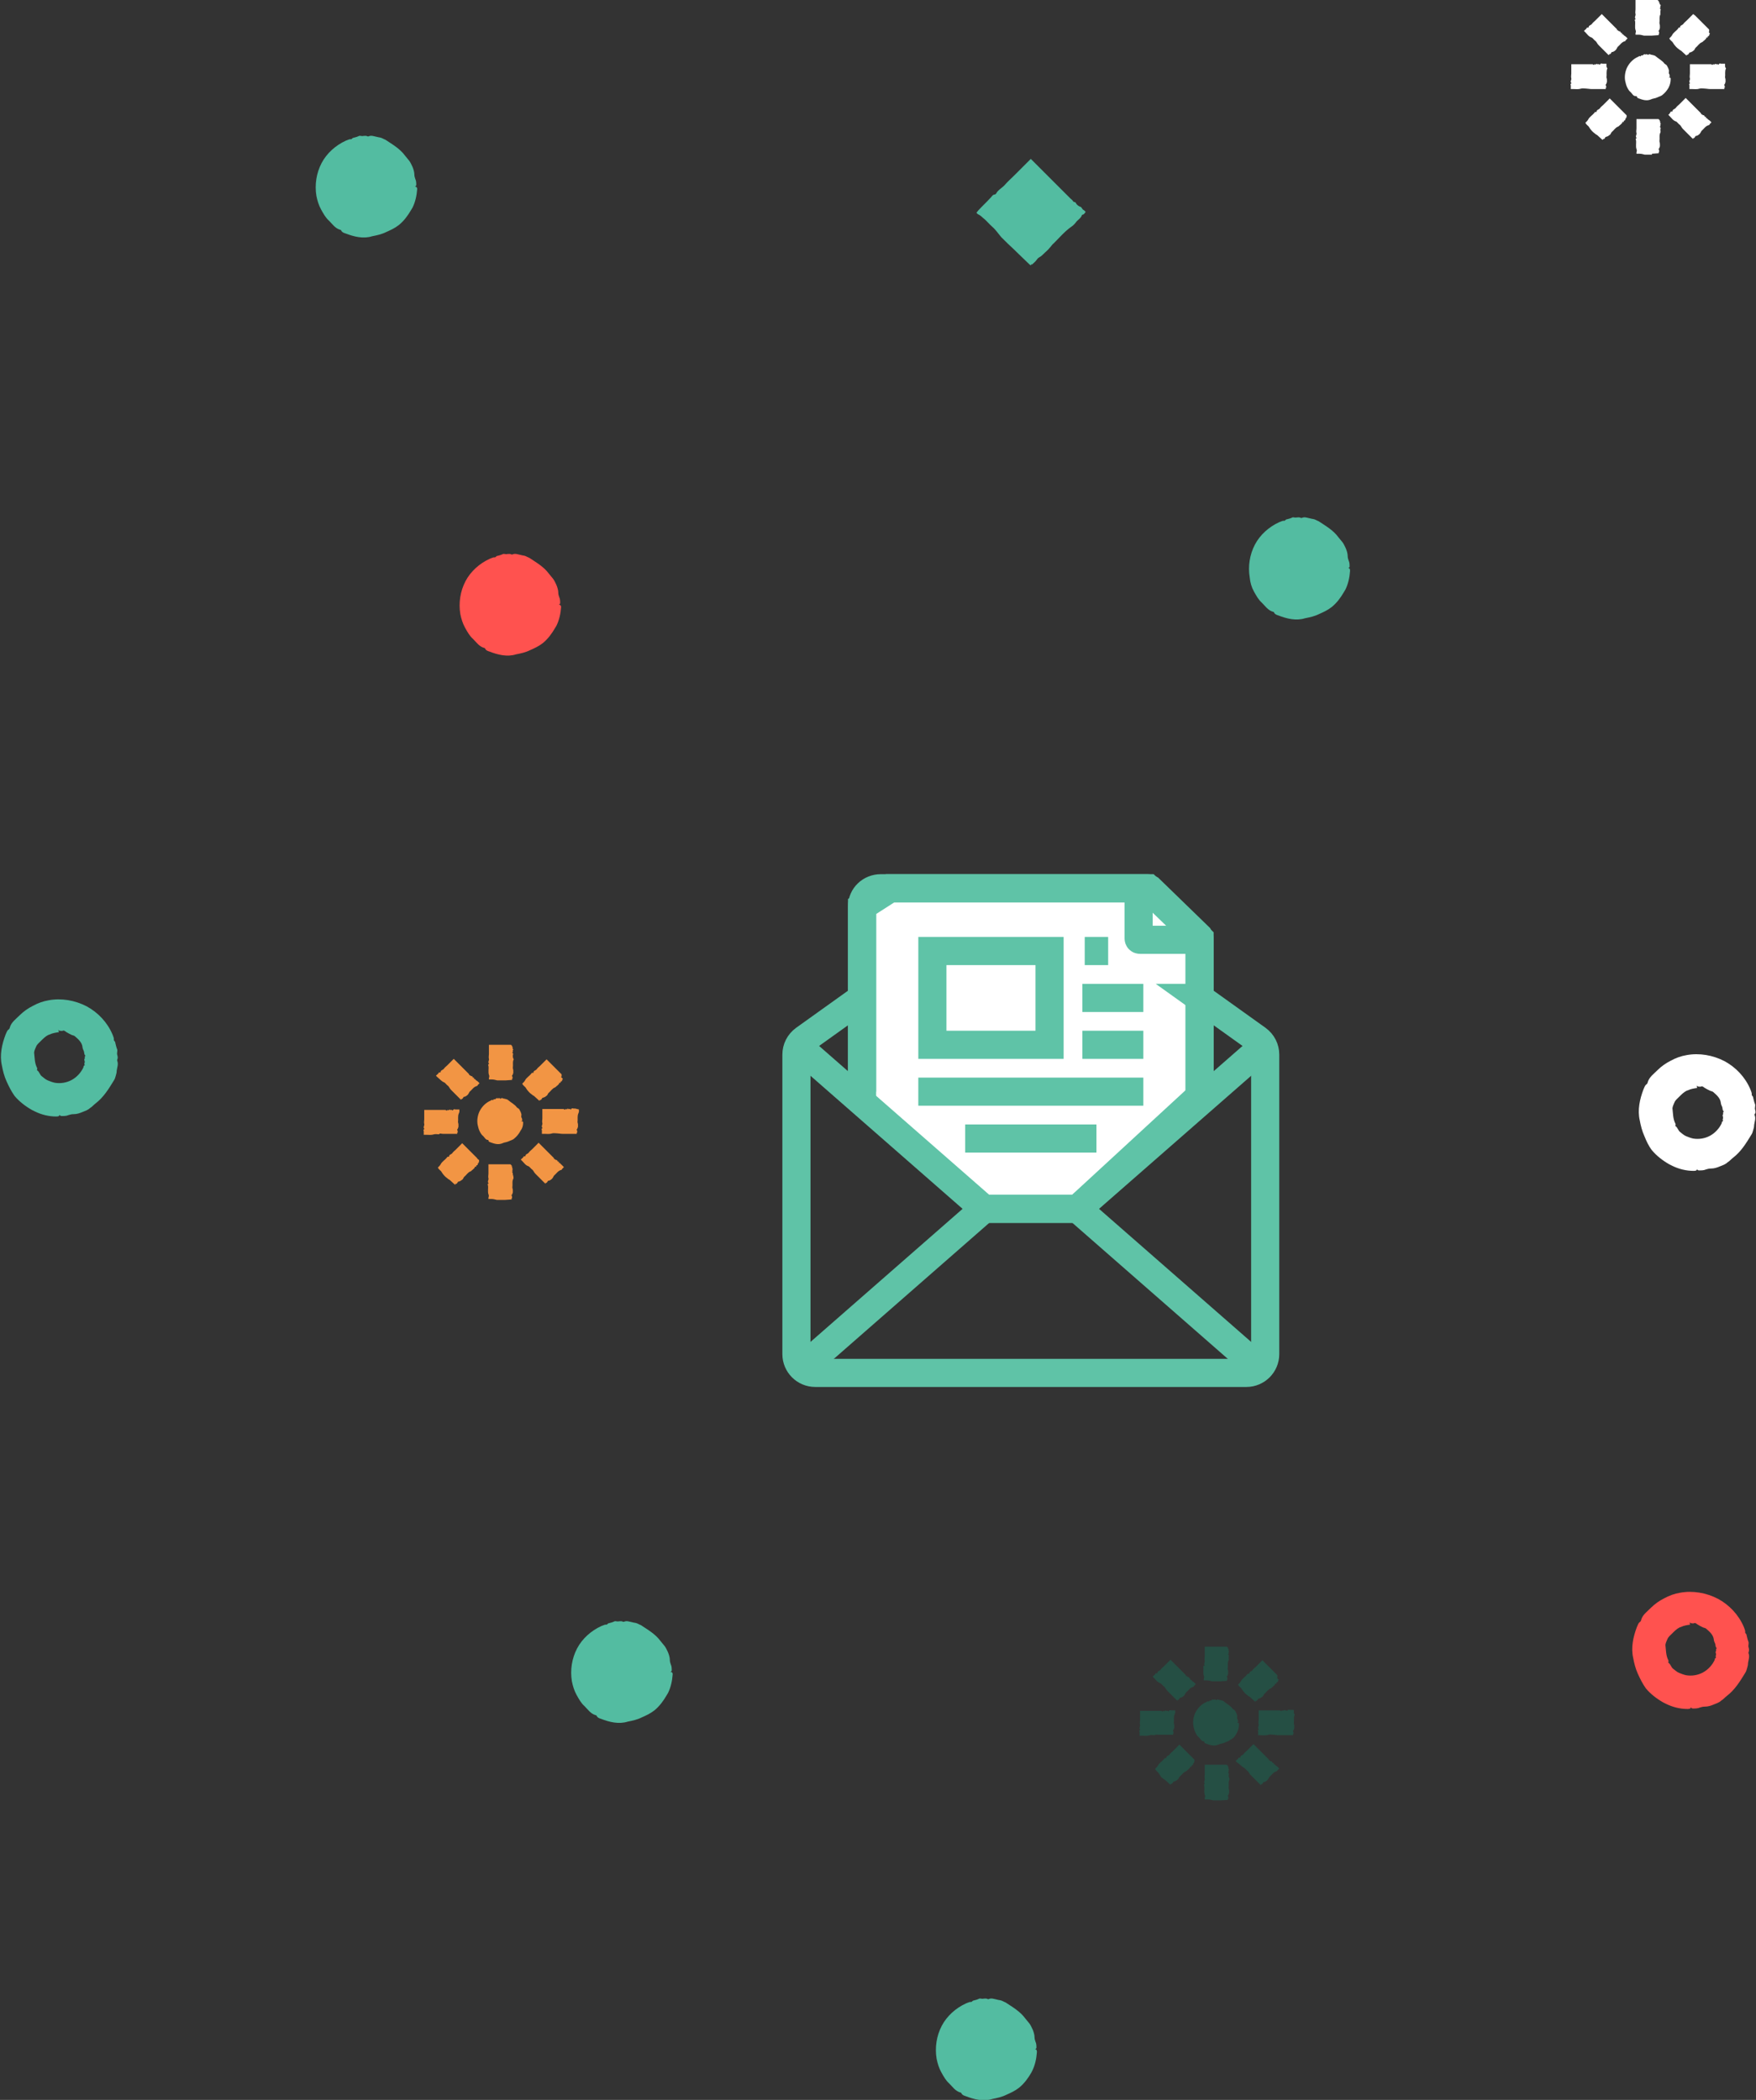 <svg xmlns="http://www.w3.org/2000/svg" viewBox="0 0 374.6 448"><rect x="0" y="0" width="374.6" height="448" fill="#333333" stroke="none"/><style>.st0{fill:#fff}.st2{fill:none;stroke:#5fc3a7;stroke-width:6;stroke-miterlimit:10}.st5{fill:#53bca1}.st6{fill:#ff524f}</style><g id="Layer_1"><g id="Calque_3"><path class="st0" d="M183.9 232.9c0-.5 0-39.5 0-39.5l6-3.9h55l11 10.7v33.7l-26 24h-20"/><path fill="#5fc3a7" d="M231.1 260.9h-21.2v-6h18.8l24.2-22.3v-31.1l-9.3-9h-52.8l-3.9 2.5v37.9h-6v-41.1l8.1-5.3h57.1l12.8 12.4v36.3z"/></g><path class="st2" d="M255.9 212.9l12.3 8.8c1.1.8 1.7 2 1.7 3.3v63.9c0 2.2-1.8 4-4 4h-92c-2.2 0-4-1.8-4-4V225c0-1.3.6-2.5 1.7-3.3l12.3-8.8-12.3 8.8c-1.1.8-1.7 2-1.7 3.3v63.9c0 2.2 1.8 4 4 4h92c2.2 0 4-1.8 4-4V225c0-1.3-.6-2.5-1.7-3.3l-12.3-8.8zm-46 45h20-20z"/><path class="st2" d="M169.9 292.9l40-35-40-35 40 35zm100-70l-40 35 40 35-40-35zm-27-35v12.3c0 .2.2.3.3.3h12.7-12.7c-.2 0-.3-.1-.3-.3v-12.3z"/><path d="M183.9 236.3v-42.9c0-2.2 1.8-3.9 4-3.9h56.9c.2 0 .3.1.5.2l10.4 10.1c.1.1.2.3.2.5v36.1-36.1c0-.2-.1-.3-.2-.5l-10.4-10.1c-.1-.1-.3-.2-.5-.2h-56.9c-2.2 0-4 1.8-4 3.9v42.9z" fill="#fff" stroke="#5fc3a7" stroke-width="6" stroke-miterlimit="10"/><path d="M198.9 202.9h25v20h-25zm35 20h7m-42 10h42m-32 10h22m3-30h7" fill="none" stroke-linecap="square" stroke="#5fc3a7" stroke-width="6" stroke-miterlimit="10"/><path class="st2" d="M236.4 202.9h-5"/><path class="st5" d="M267.5 126.2c.5.9 1 1.8 1.7 2.4.7.7 1.3 1.6 2.3 1.9.1 0 .3.1.3.2.2.4.6.5.9.6 1.8.7 3.8 1.2 5.7.6 1-.2 2-.4 3-.9.9-.4 1.8-.8 2.7-1.5 1.1-.9 1.9-2 2.6-3.2l.3-.5c.6-1.2.9-2.6 1-4 0-.4-.1-.6-.4-.6.1 0 .3-.2.3-.3 0-.4 0-.9-.2-1.3-.1-.3-.2-.6-.2-.9 0-.6-.2-1.2-.4-1.7-.2-.4-.4-.9-.7-1.3-.3-.4-.6-.7-.9-1.1-1.1-1.5-2.7-2.4-4.2-3.4-.3-.1-.6-.3-.9-.4-.3-.1-.6-.1-.9-.2-.6-.1-1.2-.4-1.8-.1 0 0-.1 0-.2 0-.3-.2-.6-.1-.9-.1-.3.1-.7-.1-.9 0-.4.2-.8.3-1.2.4-.3 0-.3.4-.7.3-.2 0-.6.2-.9.3-2.2 1-4.1 2.7-5.2 4.8-1.1 2.1-1.5 4.6-1.1 7 .1 1.1.4 2.1.9 3zM25 225c-.1-.3.1-.8 0-1.1-.2-.5-.3-1-.4-1.4 0-.4-.4-.4-.3-.8 0-.3-.2-.7-.3-1-1.1-2.6-3.1-4.7-5.5-6-2.5-1.3-5.4-1.8-8.1-1.3-1.2.2-2.3.6-3.4 1.2-1 .5-2 1.2-2.8 2-.8.8-1.8 1.5-2.1 2.6 0 .1-.1.3-.2.4-.4.2-.5.7-.7 1.1-.8 2.1-1.3 4.4-.8 6.6.2 1.1.5 2.3 1 3.4s1 2.1 1.7 3.1c1 1.2 2.3 2.2 3.7 3l.6.3c1.4.7 3 1.1 4.6 1.1.5 0 .7-.1.7-.4 0 .1.2.3.4.3.5 0 1.1 0 1.5-.2.4-.1.6-.2 1.1-.2.7 0 1.3-.2 2-.5.5-.2 1.1-.4 1.5-.8.5-.3.8-.7 1.2-1 1.7-1.3 2.8-3.1 3.9-4.9.2-.3.3-.6.4-1 .1-.3.2-.7.2-1.1.1-.7.4-1.4.1-2.1 0 0 0-.2 0-.2.2-.4.1-.7 0-1.1zm-12.5-5.4c0 .1.1.3.2.3.2 0 .5.1.7 0 .2-.1.3 0 .5.1.2.2.5.3.8.5.2.1.4.2.6.3.2.1.5.1.7.3.7.6 1.5 1.3 1.6 2.3 0 .3.2.6.3.9.1.3 0 .6.3.9 0 0 0 .1 0 .1-.2.1-.1.3-.1.4 0 .2-.2.3-.1.5s.1.5 0 .7c-.1.1.2.3 0 .4-.2.1-.2.3-.2.4-.5 1.1-1.4 2.1-2.5 2.7-1.1.6-2.4.8-3.6.6-.5-.1-1-.3-1.5-.5s-.9-.6-1.3-.9c-.4-.3-.5-.9-.9-1.2-.1 0-.1-.1-.1-.2.1-.3 0-.4-.1-.6-.4-.9-.4-1.9-.5-2.8-.1-.5.2-1 .4-1.5s.6-.8 1-1.2c.5-.5 1-1 1.6-1.3l.3-.1c.6-.3 1.3-.4 2-.5-.1-.1-.1-.2-.1-.6zM143 356.7c.1 0 .3-.2.3-.3 0-.4 0-.9-.2-1.3-.1-.3-.2-.6-.2-.9 0-.6-.2-1.2-.4-1.7-.2-.4-.4-.9-.7-1.3-.3-.4-.6-.7-.9-1.1-1.1-1.5-2.7-2.4-4.2-3.4-.3-.1-.6-.3-.9-.4-.3-.1-.6-.1-.9-.2-.6-.1-1.2-.4-1.8-.1 0 0-.1 0-.2 0-.3-.2-.6-.1-.9-.1-.3.1-.7-.1-.9 0-.4.2-.8.3-1.2.4-.3 0-.3.4-.7.3-.2 0-.6.2-.9.3-2.2 1-4.1 2.7-5.2 4.8-1.1 2.1-1.5 4.6-1.1 7 .2 1 .5 2 1 2.9.5.9 1 1.8 1.7 2.4.7.7 1.3 1.6 2.3 1.9.1 0 .3.1.3.2.2.4.6.5.9.6 1.8.7 3.8 1.2 5.7.6 1-.2 2-.4 3-.9.9-.4 1.8-.8 2.7-1.5 1.1-.9 1.9-2 2.6-3.2l.3-.5c.6-1.2.9-2.6 1-4 0-.3-.1-.5-.5-.5z"/><path class="st6" d="M119.2 129c.1 0 .3-.2.3-.3 0-.4 0-.9-.2-1.3-.1-.3-.2-.6-.2-.9 0-.6-.2-1.2-.4-1.7-.2-.4-.4-.9-.7-1.3-.3-.4-.6-.7-.9-1.1-1.1-1.5-2.7-2.4-4.2-3.4-.3-.1-.6-.3-.9-.4-.3-.1-.6-.1-.9-.2-.6-.1-1.2-.4-1.8-.1 0 0-.1 0-.2 0-.3-.2-.6-.1-.9-.1-.3.1-.7-.1-.9 0-.4.2-.8.3-1.2.4-.3 0-.3.4-.7.3-.2 0-.6.2-.9.3-2.2 1-4.1 2.7-5.2 4.8-1.1 2.1-1.5 4.6-1.1 7 .2 1 .5 2 1 2.9.5.9 1 1.8 1.7 2.4.7.7 1.3 1.6 2.3 1.9.1 0 .3.1.3.2.2.4.6.5.9.6 1.8.7 3.8 1.2 5.7.6 1-.2 2-.4 3-.9.9-.4 1.8-.8 2.7-1.5 1.1-.9 1.9-2 2.6-3.2l.3-.5c.6-1.2.9-2.6 1-4 0-.3-.2-.5-.5-.5z"/><path class="st5" d="M88.5 39.8c.1 0 .3-.2.3-.3 0-.4 0-.9-.2-1.3-.1-.3-.2-.6-.2-.9 0-.6-.2-1.2-.4-1.7-.2-.4-.4-.9-.7-1.3-.3-.4-.6-.7-.9-1.1-1.1-1.5-2.7-2.4-4.2-3.4-.3-.1-.6-.3-.9-.4-.3-.1-.6-.1-.9-.2-.6-.1-1.2-.4-1.8-.1 0 0-.1 0-.2 0-.3-.2-.6-.1-.9-.1-.3.1-.7-.1-.9 0-.4.2-.8.3-1.2.4-.3 0-.3.4-.7.3-.2 0-.6.2-.9.3-2.2 1-4.1 2.7-5.2 4.8-1.1 2.1-1.5 4.6-1.1 7 .2 1 .5 2 1 2.9.5.9 1 1.8 1.7 2.4.7.7 1.3 1.6 2.3 1.9.1 0 .3.1.3.2.2.4.6.5.9.6 1.8.7 3.8 1.2 5.7.6 1-.2 2-.4 3-.9.9-.4 1.8-.8 2.7-1.5 1.1-.9 1.9-2 2.6-3.2l.3-.5c.6-1.2.9-2.6 1-4 0-.3-.2-.5-.5-.5zm121.1 6.6c.8.6 1.4 1.4 2.1 2 .7.6 1.3 1.5 1.9 2.2.9.9 1.8 1.8 2.8 2.7l.4.4 2.8 2.7c.3.3.4.2.4-.1 0 .1.1.2.2.1.3-.3.6-.5.9-.9.2-.3.4-.5.6-.6.4-.2.8-.6 1.2-1 .3-.3.7-.6 1-1 .3-.3.6-.8.9-1 1.2-1.2 2.3-2.5 3.7-3.5.5-.3.9-.8 1.2-1.2.4-.4.9-.7 1.1-1.3 0 0 .1-.1.1-.1.2 0 .3-.1.4-.2l.3-.4-.3-.3c-.1-.1-.2-.1-.3-.2-.2-.2-.3-.6-.6-.6-.4-.2-.7-.4-.9-.8-.1-.3-.5-.1-.6-.4-.1-.2-.4-.4-.6-.6l-8.2-8.2-.2-.2-.2.2-1.3 1.3-2 2c-.7.7-1.4 1.3-2 2-.6.7-1.5 1.1-1.9 1.9-.1.1-.2.2-.3.2-.4 0-.6.4-.8.6-.9 1-1.9 1.9-2.8 2.9l-.3.4.3.3c.3.1.7.4 1 .7z"/><path d="M109.2 250c0-.1 0-.1 0 0 .3-.1.1-.2.1-.3-.1-.1.1-.2.1-.3-.2-.2-.2-.3-.1-.4.1-.1-.3-.1-.1-.3l-.3-.3s-.1 0-.1 0c-.1 0-.1 0-.2 0h-4.4v2c0 .3-.1.7 0 1 .1.3-.3.7 0 1 0 0 .1.1 0 .1-.2.1-.2.2-.1.4.1.6-.1 1.3.1 1.9.1.2.1.4 0 .7v.3h.3c.1 0 .3 0 .4 0 .3 0 .7.1 1.1.2.5 0 1 0 1.5 0h.2l1.4-.1c.1 0 .1-.1-.1-.3.1.1.2.1.2.1 0-.1.1-.3 0-.5s-.1-.3 0-.3c.1-.1.1-.3.2-.5 0-.2 0-.3 0-.5s-.1-.4-.1-.6c.1-.6-.1-1.3.2-1.8.1-.2 0-.4 0-.6-.2-.5 0-.7-.3-.9zm.2-24.8c0-.2.2-.4-.1-.6 0 0 0 0 0-.1.2-.1.1-.2.1-.3-.1-.1.1-.2.1-.3-.2-.2-.2-.3-.1-.4.1-.1-.3-.1-.1-.3l-.3-.3s-.1 0-.1 0c-.1 0-.1 0-.2 0h-4.4v2c0 .3-.1.7 0 1 .1.3-.3.7 0 1 0 0 .1.1 0 .1-.2.1-.2.2-.1.4.1.6-.1 1.3.1 1.9.1.2.1.4 0 .7v.3h.3c.1 0 .3 0 .4 0 .3 0 .7.1 1.1.2.5 0 1 0 1.5 0h.2l1.4-.1c.1 0 .1-.1-.1-.3.1.1.2.1.2.1 0-.1.1-.3 0-.5s-.1-.3 0-.3c.1-.1.1-.3.2-.5 0-.2 0-.3 0-.5s-.1-.4-.1-.6c.1-.6-.1-1.3.2-1.8-.2-.3-.2-.5-.2-.8zm13.3 11.3c-.1 0-.2 0-.3 0-.2 0-.4-.2-.6.2 0 0 0 0-.1 0-.1-.2-.2-.1-.3-.1-.1.1-.2-.1-.3-.1-.1.2-.3.2-.4.1-.1-.1-.1.3-.3.1-.1-.1-.2-.1-.3-.1h-4.4v2c0 .3-.1.7 0 1 .1.3-.3.7 0 1 0 0 .1.1 0 .1-.2.1-.2.2-.1.4 0 .1 0 .2 0 .3v.5h.5c.6 0 1.1.1 1.7-.1.3-.1.7 0 1.1 0 .3 0 .7.1 1.1.1.5 0 1 0 1.4 0h1.6c.1 0 .1-.1-.1-.3.1.1.2.1.2.1 0-.1.1-.3 0-.5s-.1-.3 0-.3c.1-.1.1-.3.2-.5 0-.2 0-.3 0-.5s-.1-.4-.1-.5c.1-.6-.1-1.3.2-1.9 0-.1.1-.2.1-.3v-.5l-.8-.2zm-28.2 5.4c.5 0 1 0 1.4 0h1.6c.1 0 .1-.1-.1-.3.1.1.2.1.2.1 0-.1.1-.3 0-.5s-.1-.3 0-.3c.1-.1.1-.3.2-.5 0-.2 0-.3 0-.5s-.1-.4-.1-.5c.1-.6-.1-1.3.2-1.9 0-.1.1-.2.1-.3v-.5h-.5c-.1 0-.2 0-.3 0-.2 0-.4-.2-.6.2 0 0 0 0-.1 0-.1-.2-.2-.1-.3-.1-.1.1-.2-.1-.3-.1-.1.2-.3.2-.4.1-.1-.1-.1.3-.3.1-.1-.1-.2-.1-.3-.1h-4.4v2c0 .3-.1.7 0 1 .1.3-.3.7 0 1 0 0 .1.1 0 .1-.2.1-.2.2-.1.4 0 .1 0 .2 0 .3v.5h.5c.6 0 1.1.1 1.7-.1.3-.1.7 0 1.1 0 0-.3.4-.1.8-.1zm25.3-12.2v-.4s0 0 0-.1c0 0-.1-.1-.1-.1l-2.9-2.9-.2-.2-.2.2-.5.5-.7.7c-.2.2-.5.4-.7.7-.2.3-.7.3-.7.7 0 0 0 .1-.1.1-.3-.1-.3.1-.4.2-.4.5-1 .8-1.3 1.4-.1.2-.3.4-.4.5l-.2.2.2.3c.1.1.2.2.3.3.3.2.4.6.7.9.3.4.7.7 1.1 1l.2.1 1.1 1c.1.1.2 0 .2-.3 0 .1 0 .2.1.2.1-.1.2-.1.3-.3.1-.2.1-.2.2-.2s.3-.1.5-.2c.1-.1.3-.2.4-.3.1-.1.2-.4.3-.5.5-.4.8-1 1.4-1.2.2-.1.3-.3.5-.4.1-.2.4-.2.4-.6 0 0 0 0 .1 0 .2.1.2 0 .2-.2 0-.1.3-.1.3-.2 0-.2.1-.4.2-.4-.3-.3-.6-.6-.3-.5zm-18 17.4s-.1-.1-.1-.1l-2.9-2.9-.2-.2-.2.2-.5.5-.7.7c-.2.2-.5.4-.7.7-.2.3-.7.3-.7.7 0 0 0 .1-.1.1-.3-.1-.3.1-.4.2-.4.5-1 .8-1.3 1.4-.1.2-.3.4-.4.5l-.2.2.2.3c.1.1.2.2.3.3.3.2.4.6.7.9.3.4.7.7 1.1 1l.2.1 1.1 1c.1.1.2 0 .2-.3 0 .1 0 .2.1.2.1-.1.2-.1.3-.3.1-.2.1-.2.2-.2s.3-.1.5-.2c.1-.1.3-.2.4-.3.1-.1.2-.4.3-.5.5-.4.8-1 1.4-1.2.2-.1.3-.3.5-.4.1-.2.4-.2.4-.6 0 0 0 0 .1 0 .2.1.2 0 .2-.2 0-.1.3-.1.3-.2 0-.2.1-.4.2-.4s-.1-.3.1-.2v-.4c-.4-.3-.4-.3-.4-.4zm-7.1-16.2c.3.1.5.5.8.7.3.2.4.6.7.9.3.3.7.7 1 1l.1.1 1 1c.1.1.1 0 .1-.3 0 .1 0 .2.1.2.1-.1.2-.1.3-.3.1-.2.1-.2.2-.2.2 0 .3-.1.5-.2.1-.1.3-.2.4-.4.1-.1.2-.4.3-.5.5-.4.8-1 1.5-1.2.1 0 .2-.1.2-.2l.4-.4-.4-.4c-.1-.1-.2-.1-.3-.2-.2-.1-.2-.4-.5-.3 0 0 0 0 0-.1.1-.2 0-.2-.2-.2-.1 0-.1-.3-.2-.3-.2 0-.4-.1-.4-.2s-.3.1-.2-.1c0-.1-.1-.2-.2-.3l-2.9-2.9-.2-.2-.2.2-.5.5-.7.7c-.2.2-.5.4-.7.7-.2.3-.7.3-.7.7 0 0 0 .1-.1.1-.3-.1-.3.1-.4.2-.1.1-.1.2-.2.2l-.3.3.3.3c.5.4.9.9 1.4 1.1zm25 17.5c-.2-.1-.2-.4-.5-.3 0 0 0 0 0-.1.1-.2 0-.2-.2-.2-.1 0-.1-.3-.2-.3-.2 0-.4-.1-.4-.2s-.3.1-.2-.1c0-.1-.1-.2-.2-.3l-2.9-2.9-.2-.2-.2.2-.5.5-.7.7c-.2.2-.5.4-.7.7-.2.3-.7.3-.7.7 0 0 0 .1-.1.1-.3-.1-.3.1-.4.2-.1.1-.1.2-.2.2l-.3.3.3.3c.4.4.7.9 1.3 1.1.3.1.5.5.8.7.3.2.4.6.7.9.3.3.7.7 1 1l.1.1 1 1c.1.1.1 0 .1-.3 0 .1 0 .2.1.2.1-.1.2-.1.3-.3.1-.2.1-.2.2-.2.2 0 .3-.1.5-.2.1-.1.3-.2.4-.4.1-.1.2-.4.3-.5.5-.4.8-1 1.5-1.2.1 0 .2-.1.2-.2l.4-.4-.4-.4s-.1-.1-.2-.2zm-8.1-8.9c0-.2-.1-.3-.5-.3.1 0 .3-.1.3-.1 0-.2 0-.4-.1-.6-.1-.1-.1-.2-.1-.4.1-.3 0-.5-.1-.8-.1-.2-.2-.4-.3-.6-.1-.2-.4-.3-.5-.4-.5-.7-1.2-1-1.9-1.6-.2-.2-.5-.2-.8-.3-.3 0-.5-.3-.8 0 0 0-.1 0-.1 0-.1-.2-.2-.1-.4-.1-.1.1-.3-.1-.4 0-.2.2-.4.3-.5.2-.2 0-.1.3-.3.2-.1-.1-.3 0-.4.1-1 .4-1.8 1.2-2.3 2.1-.5.9-.7 2.1-.5 3.1.1.4.2.9.4 1.3s.4.8.8 1.1c.3.3.5.8 1 .8.1 0 .1 0 .1.1 0 .3.2.3.4.4.8.3 1.7.6 2.6.2.4-.2.9-.2 1.3-.4s.9-.3 1.2-.6c.5-.4.9-.9 1.2-1.4l.1-.2c.4-.5.6-1.1.6-1.8z" fill="#f29544"/><path class="st0" d="M352.4 32.8l1.4-.1c.1 0 .1-.1-.1-.3.1.1.2.1.2.1 0-.1.1-.3 0-.5s-.1-.3 0-.3c.1-.1.1-.3.2-.5 0-.2 0-.3 0-.5s-.1-.4-.1-.6c.1-.6-.1-1.3.2-1.8.1-.2 0-.4 0-.6 0-.2.2-.4-.1-.6 0 0 0 0 0-.1.2-.1.1-.2.1-.3-.1-.1.1-.2.1-.3-.2-.2-.2-.3-.1-.4.1-.1-.3-.1-.1-.3l-.3-.3s-.1 0-.1 0c-.1 0-.1 0-.2 0h-4.4v2c0 .3-.1.7 0 1 .1.3-.3.7 0 1 0 0 0 .1 0 .1-.2.1-.2.2-.1.4.1.6-.1 1.3.1 1.9.1.2.1.4 0 .7v.3h.3c.1 0 .3 0 .4 0 .3 0 .7.1 1.1.2.5 0 1 0 1.5 0v-.2zm1.8-30.4c0-.2.2-.4-.1-.6 0 0 0 0 0-.1.2-.1.1-.2.1-.3-.1-.1.1-.2.1-.3-.3-.2-.3-.4-.3-.5.1-.1-.3-.1-.1-.3l-.3-.3s-.1 0-.1 0c-.1 0-.1 0-.2 0h-4.4v2c0 .3-.1.7 0 1 .1.3-.3.7 0 1 0 0 0 .1 0 .1-.2.1-.2.2-.1.4.1.6-.1 1.3.1 1.9.1.2.1.4 0 .7v.3h.3c.1 0 .3 0 .4 0 .3 0 .7.1 1.1.2.5 0 1 0 1.5 0h.2l1.4-.1c.1 0 .1-.1-.1-.3.1.1.2.1.2.1 0-.1.1-.3 0-.5s-.1-.3 0-.3c.1-.1.1-.3.2-.5 0-.2 0-.3 0-.5s-.1-.4-.1-.6c.1-.6-.1-1.3.2-1.8 0-.3 0-.5 0-.7zM368 14.1v-.5h-.5c-.1 0-.2 0-.3 0-.2 0-.4-.2-.6.2 0 0 0 0-.1 0-.1-.2-.2-.1-.3-.1-.1.1-.2-.1-.3-.1-.1.2-.3.2-.4.1-.1-.1-.1.3-.3.1-.1-.1-.2-.1-.3-.1h-4.4v2c0 .3-.1.7 0 1 .1.3-.3.7 0 1 0 0 0 .1 0 .1-.2.1-.2.2-.1.4 0 .1 0 .2 0 .3v.5h.5c.6 0 1.1.1 1.7-.1.3-.1.7 0 1.1 0 .3 0 .7.1 1.1.1.5 0 1 0 1.4 0h1.6c.1 0 .1-.1-.1-.3.1.1.2.1.2.1 0-.1.1-.3 0-.5s-.1-.3 0-.3c.1-.1.1-.3.2-.5 0-.2 0-.3 0-.5s-.1-.4-.1-.5c.1-.6-.1-1.3.2-1.9-.2-.3-.2-.4-.2-.5zm-25.3 0v-.5h-.5c-.1 0-.2 0-.3 0-.2 0-.4-.2-.6.2 0 0 0 0-.1 0-.1-.2-.2-.1-.3-.1-.1.1-.2-.1-.3-.1-.1.2-.3.2-.4.1-.1-.1-.1.3-.3.1-.1-.1-.2-.1-.3-.1h-4.4v2c0 .3-.1.7 0 1 .1.3-.3.7 0 1 0 0 .1.1 0 .1-.2.1-.2.2-.1.4 0 .1 0 .2 0 .3v.5h.5c.6 0 1.1.1 1.7-.1.3-.1.7 0 1.1 0 .3 0 .7.1 1.1.1.5 0 1 0 1.4 0h1.6c.1 0 .1-.1-.1-.3.1.1.2.1.2.1 0-.1.1-.3 0-.5s-.1-.3 0-.3c.1-.1.1-.3.2-.5 0-.2 0-.3 0-.5s-.1-.4-.1-.5c.1-.6-.1-1.3.2-1.9-.2-.3-.2-.4-.2-.5zm21.9-7.3v-.4s0 0 0-.1c0 0-.1-.1-.1-.1l-2.9-2.9-.4-.3-.2.2-.5.5-.7.7c-.2.2-.5.4-.7.7-.2.3-.7.3-.7.7 0 0 0 .1-.1.1-.2-.1-.3.1-.3.2-.4.5-1 .8-1.3 1.4-.1.2-.3.4-.4.5l-.2.2.2.3c.1.1.2.2.3.3.3.2.4.6.7.9.3.4.7.7 1.1 1l.2.1 1.1 1c.1.1.2 0 .2-.3 0 .1 0 .2.1.2.1-.1.2-.1.3-.3.1-.2.1-.2.2-.2s.3-.1.5-.2c.1-.1.3-.2.4-.3.1-.1.2-.4.3-.5.5-.4.8-1 1.4-1.2.2-.1.3-.3.5-.4.1-.2.4-.2.4-.6 0 0 0 0 .1 0 .2.1.2 0 .2-.2 0-.1.3-.1.3-.2 0-.2.1-.4.2-.4-.2-.2-.4-.5-.2-.4zm-18 17.4s-.1-.1-.1-.1l-2.9-2.9-.2-.2-.2.2-.5.5-.7.7c-.2.2-.5.4-.7.7-.2.3-.7.3-.7.7 0 0 0 .1-.1.1-.3-.1-.3.1-.4.2-.4.5-1 .8-1.3 1.4-.1.2-.3.4-.4.5l-.2.2.2.3c.1.1.2.2.3.3.3.2.4.6.7.9.3.4.7.7 1.1 1l.2.1 1.1 1c.1.1.2 0 .2-.3 0 .1 0 .2.1.2.1-.1.2-.1.3-.3.1-.2.1-.2.2-.2s.3-.1.5-.2c.1-.1.3-.2.4-.3.1-.1.2-.4.3-.5.5-.4.8-1 1.4-1.2.2-.1.3-.3.5-.4.1-.2.4-.2.4-.6 0 0 0 0 .1 0 .2.1.2 0 .2-.2 0-.1.3-.1.3-.2 0-.2.1-.4.2-.4s-.1-.3.1-.2v-.4c-.3-.3-.3-.3-.4-.4zm-3.3-12.8c0 .1.1.2.1.2.1-.1.2-.1.3-.3.1-.2.1-.2.2-.2.2 0 .3-.1.5-.2.1-.1.3-.2.4-.4.1-.1.2-.4.3-.5.5-.4.8-1 1.5-1.2.1 0 .2-.1.2-.2l.4-.4-.4-.4c-.1-.1-.2-.1-.3-.2-.2-.1-.2-.4-.5-.3 0 0 0 0 0-.1.1-.2 0-.2-.2-.2-.1 0-.1-.3-.2-.3-.2 0-.4-.1-.4-.2s-.3.1-.2-.1c0-.1-.1-.2-.2-.3l-2.9-2.9-.2-.2-.2.2-.5.5-.7.7c-.2.2-.5.4-.7.7-.2.3-.7.3-.7.7 0 0 0 .1-.1.1-.3-.1-.3.1-.4.2-.1.1-.1.2-.2.2l-.3.3.3.3c.4.4.7.9 1.3 1.1.3.1.5.5.8.7.3.2.4.6.7.9.3.3.7.7 1 1l.1.1 1 1c.2.1.2 0 .2-.3zm12.9 12.8l-.3.3.3.3c.4.4.7.9 1.3 1.1.3.1.5.5.8.7.3.2.4.6.7.9.3.3.7.7 1 1l.1.1 1 1c.1.1.1 0 .1-.3 0 .1 0 .2.1.2.1-.1.2-.1.3-.3.1-.2.1-.2.2-.2.2 0 .3-.1.5-.2.1-.1.3-.2.4-.4.1-.1.2-.4.3-.5.5-.4.8-1 1.5-1.2.1 0 .2-.1.2-.2l.4-.4-.4-.4c-.1-.1-.2-.1-.3-.2-.2-.1-.2-.4-.5-.3 0 0 0 0 0-.1.1-.2 0-.2-.2-.2-.1 0-.1-.3-.2-.3-.2 0-.4-.1-.4-.2s-.3.1-.2-.1c0-.1-.1-.2-.2-.3l-2.9-2.9-.2-.2-.2.2-.5.5-.7.7c-.2.2-.5.4-.7.7-.2.3-.7.3-.7.7 0 0 0 .1-.1.1-.3-.1-.3.1-.4.2 0 .1-.1.1-.1.2zm-7-3.6c0 .3.2.3.4.4.8.3 1.7.6 2.6.2.4-.2.9-.2 1.3-.4s.9-.3 1.2-.6c.5-.4.9-.9 1.2-1.4l.1-.2c.3-.6.4-1.2.4-1.8 0-.2-.1-.3-.5-.3.1 0 .3-.1.3-.1 0-.2 0-.4-.1-.6-.1-.1-.1-.2-.1-.4.1-.3 0-.5-.1-.8-.1-.2-.2-.4-.3-.6-.1-.2-.4-.3-.5-.4-.5-.7-1.2-1-1.9-1.6-.2-.2-.5-.2-.8-.3-.3 0-.5-.3-.8 0 0 0-.1 0-.1 0-.1-.2-.2-.1-.4-.1-.1.1-.3-.1-.4 0-.2.2-.4.3-.5.2-.2 0-.1.3-.3.2-.1-.1-.3 0-.4.1-1 .4-1.8 1.2-2.3 2.1-.5.9-.7 2.1-.5 3.1.1.4.2.9.4 1.3s.4.8.8 1.1c.3.3.5.8 1 .8.2 0 .2 0 .3.1z"/><path class="st5" d="M220.2 441.8c.6-1.2.9-2.6 1-4 0-.4-.1-.6-.4-.6.1 0 .3-.2.3-.3 0-.4 0-.9-.2-1.3-.1-.3-.2-.6-.2-.9 0-.6-.2-1.2-.4-1.7-.2-.4-.4-.9-.7-1.3-.3-.4-.6-.7-.9-1.1-1.1-1.5-2.7-2.4-4.2-3.4-.3-.1-.6-.3-.9-.4-.3-.1-.6-.1-.9-.2-.6-.1-1.2-.4-1.8-.1 0 0-.1 0-.2 0-.3-.2-.6-.1-.9-.1-.3.1-.7-.1-.9 0-.4.2-.8.3-1.2.4-.3 0-.3.4-.7.3-.2 0-.6.2-.9.3-2.2 1-4.1 2.7-5.2 4.8-1.1 2.1-1.5 4.6-1.1 7 .2 1 .5 2 1 2.9.5.9 1 1.8 1.7 2.4.7.7 1.3 1.6 2.3 1.9.1 0 .3.1.3.2.2.4.6.5.9.6 1.8.7 3.8 1.2 5.7.6 1-.2 2-.4 3-.9.9-.4 1.8-.8 2.7-1.5 1.1-.9 1.9-2 2.6-3.2l.2-.4z"/><path class="st6" d="M373 351.4c-.1-.3.1-.8 0-1.1-.2-.5-.3-1-.4-1.4 0-.4-.4-.4-.3-.8 0-.3-.2-.7-.3-1-1.1-2.6-3.1-4.7-5.5-6-2.5-1.3-5.4-1.8-8.1-1.3-1.2.2-2.3.6-3.4 1.2-1 .5-2 1.2-2.8 2-.8.8-1.8 1.5-2.1 2.6 0 .1-.1.3-.2.4-.4.2-.5.7-.7 1.1-.8 2.1-1.3 4.4-.8 6.6.2 1.1.5 2.3 1 3.4s1 2.1 1.7 3.1c1 1.2 2.3 2.2 3.7 3l.6.3c1.4.7 3 1.1 4.6 1.1.5 0 .7-.1.7-.4 0 .1.2.3.4.3.5 0 1.1 0 1.5-.2.4-.1.6-.2 1.1-.2.7 0 1.3-.2 2-.5.5-.2 1.1-.4 1.5-.8.5-.3.8-.7 1.2-1 1.7-1.3 2.8-3.1 3.9-4.9.2-.3.3-.6.4-1 .1-.3.2-.7.2-1.1.1-.7.4-1.4.1-2.1 0 0 0-.2 0-.2.2-.4.1-.8 0-1.1zm-12.5-5.4c0 .1.1.3.2.3.2 0 .5.1.7 0 .2-.1.3 0 .5.1.2.2.5.3.8.5.2.1.4.2.6.3.2.1.5.1.7.3.7.6 1.5 1.3 1.6 2.3 0 .3.2.6.3.9.1.3 0 .6.3.9 0 0 0 .1 0 .1-.2.1-.1.3-.1.4 0 .2-.2.3-.1.5s.1.5 0 .7c-.1.1.2.3 0 .4-.2.1-.2.3-.2.4-.5 1.1-1.4 2.1-2.5 2.7-1.1.6-2.4.8-3.6.6-.5-.1-1-.3-1.5-.5s-.9-.6-1.3-.9c-.4-.3-.5-.9-.9-1.2-.1 0-.1-.1-.1-.2.1-.3 0-.4-.1-.6-.4-.9-.4-1.9-.5-2.8-.1-.5.2-1 .4-1.5s.6-.8 1-1.2c.5-.5 1-1 1.6-1.3l.3-.1c.6-.3 1.3-.4 2-.5-.2-.1-.1-.2-.1-.6z"/><path d="M262.1 378.8c0-.2.2-.4-.1-.6 0 0 0 0 0-.1.2-.1.1-.2.1-.3-.1-.1.1-.2.1-.3-.2-.2-.2-.3-.1-.4.1-.1-.3-.1-.1-.3l-.3-.3s-.1 0-.1 0c-.1 0-.1 0-.2 0H257v2c0 .3-.1.7 0 1 .1.3-.3.7 0 1 0 0 0 .1 0 .1-.2.1-.2.2-.1.4.1.6-.1 1.3.1 1.9.1.2.1.4 0 .7v.3h.3c.1 0 .3 0 .4 0 .3 0 .7.1 1.1.2.5 0 1 0 1.5 0h.2l1.4-.1c.1 0 .1-.1-.1-.3.1.1.2.1.2.1 0-.1.1-.3 0-.5s-.1-.3 0-.3c.1-.1.1-.3.2-.5 0-.2 0-.3 0-.5s-.1-.4-.1-.6c.1-.6-.1-1.3.2-1.8-.1-.3-.2-.6-.2-.8zm-5.4-23.2c.1.6-.1 1.3.1 1.9.1.2.1.4 0 .7v.3h.3c.1 0 .3 0 .4 0 .3 0 .7.1 1.1.2.5 0 1 0 1.5 0h.2l1.4-.1c.1 0 .1-.1-.1-.3.1.1.2.1.2.1 0-.1.1-.3 0-.5s-.1-.3 0-.3c.1-.1.1-.3.2-.5 0-.2 0-.3 0-.5s-.1-.4-.1-.6c.1-.6-.1-1.3.2-1.8.1-.2 0-.4 0-.6 0-.2.2-.4-.1-.6 0 0 0 0 0-.1.2-.1.1-.2.1-.3-.1-.1.1-.2.1-.3-.2-.2-.2-.3-.1-.4.1-.1-.3-.1-.1-.3l-.3-.3s-.1 0-.1 0c-.1 0-.1 0-.2 0H257v2c0 .3-.1.7 0 1 .1.3-.3.7 0 1 0 0 0 .1 0 .1-.4-.1-.3.1-.3.2zm19.3 9.7v-.5h-.5c-.1 0-.2 0-.3 0-.2 0-.4-.2-.6.2 0 0 0 0-.1 0-.1-.2-.2-.1-.3-.1-.1.1-.2-.1-.3-.1-.1.2-.3.2-.4.1-.1-.1-.1.3-.3.1-.1-.1-.2-.1-.3-.1h-4.4v2c0 .3-.1.7 0 1 .1.3-.3.7 0 1 0 0 .1.1 0 .1-.2.1-.2.2-.1.4 0 .1 0 .2 0 .3v.5h.5c.6 0 1.1.1 1.7-.1.3-.1.7 0 1.1 0 .3 0 .7.1 1.1.1.5 0 1 0 1.4 0h1.6c.1 0 .1-.1-.1-.3.1.1.2.1.2.1 0-.1.1-.3 0-.5s-.1-.3 0-.3c.1-.1.1-.3.2-.5 0-.2 0-.3 0-.5s-.1-.4-.1-.5c.1-.6-.1-1.3.2-1.9-.3-.4-.2-.5-.2-.5zm-28.8 4.8c.5 0 1 0 1.4 0h1.6c.1 0 .1-.1-.1-.3.1.1.2.1.2.1 0-.1.1-.3 0-.5s-.1-.3 0-.3c.1-.1.1-.3.2-.5 0-.2 0-.3 0-.5s-.1-.4-.1-.5c.1-.6-.1-1.3.2-1.9 0-.1.1-.2.1-.3v-.5h-.5c-.1 0-.2 0-.3 0-.2 0-.4-.2-.6.2 0 0 0 0-.1 0-.1-.2-.2-.1-.3-.1-.1.1-.2-.1-.3-.1-.1.2-.3.2-.4.1-.1-.1-.1.3-.3.1-.1-.1-.2-.1-.3-.1h-4.4v2c0 .3-.1.7 0 1 .1.3-.3.7 0 1 0 0 .1.1 0 .1-.2.1-.2.2-.1.4 0 .1 0 .2 0 .3v.5h.5c.6 0 1.1.1 1.7-.1.3-.1.7 0 1.1 0 0-.2.4-.1.8-.1zm25.3-12.2v-.4s0 0 0-.1c0 0-.1-.1-.1-.1l-2.9-2.9-.2-.2-.2.2-.5.5-.7.7c-.2.2-.5.4-.7.7-.2.3-.7.3-.7.7 0 0 0 .1-.1.1-.3-.1-.3.1-.4.2-.4.5-1 .8-1.3 1.4-.1.2-.3.4-.4.5l-.2.2.2.3c.1.1.2.2.3.3.3.2.4.6.7.9.3.4.7.7 1.1 1l.2.1 1.1 1c.1.1.2 0 .2-.3 0 .1 0 .2.1.2.1-.1.2-.1.3-.3.1-.2.1-.2.2-.2s.3-.1.5-.2c.1-.1.3-.2.4-.3.1-.1.2-.4.3-.5.5-.4.8-1 1.4-1.2.2-.1.3-.3.5-.4.1-.2.4-.2.4-.6 0 0 0 0 .1 0 .2.1.2 0 .2-.2 0-.1.3-.1.3-.2 0-.2.1-.4.2-.4-.3-.3-.5-.6-.3-.5zm-24.2 21.7l.2.1 1.1 1c.1.1.2 0 .2-.3 0 .1 0 .2.1.2.1-.1.2-.1.3-.3.1-.2.1-.2.2-.2s.3-.1.5-.2c.1-.1.3-.2.4-.3.1-.1.2-.4.3-.5.5-.4.8-1 1.4-1.2.2-.1.3-.3.5-.4.1-.2.4-.2.4-.6 0 0 0 0 .1 0 .2.1.2 0 .2-.2 0-.1.3-.1.3-.2 0-.2.1-.4.2-.4s-.1-.3.1-.2v-.4s0 0 0-.1c0 0-.1-.1-.1-.1l-2.9-2.9-.2-.2-.2.2-.5.5-.7.7c-.2.2-.5.4-.7.7-.2.3-.7.3-.7.7 0 0 0 .1-.1.1-.3-.1-.3.1-.4.2-.4.5-1 .8-1.3 1.4-.1.2-.3.4-.4.5l-.2.2.2.3c.1.1.2.2.3.3.3.2.4.6.7.9-.1.1.3.4.7.7zm5.5-21.5c-.1 0-.1-.3-.2-.3-.2 0-.4-.1-.4-.2s-.3.1-.2-.1c0-.1-.1-.2-.2-.3l-2.9-2.9-.2-.2-.2.2-.5.5-.7.7c-.2.2-.5.4-.7.7-.2.3-.7.3-.7.7 0 0 0 .1-.1.1-.3-.1-.3.1-.4.2-.1.1-.1.2-.2.2l-.3.3.3.3c.4.4.7.9 1.3 1.1.3.1.5.5.8.7.3.2.4.6.7.9.3.3.7.7 1 1l.1.1 1 1c.1.1.1 0 .1-.3 0 .1 0 .2.1.2.1-.1.2-.1.3-.3.1-.2.1-.2.2-.2.2 0 .3-.1.5-.2.1-.1.3-.2.4-.4.1-.1.2-.4.3-.5.5-.4.8-1 1.5-1.2.1 0 .2-.1.2-.2l.4-.4-.4-.4c-.1-.1-.2-.1-.3-.2-.2-.1-.2-.4-.5-.3 0 0 0 0 0-.1.1-.2 0-.1-.1-.2zm11.5 19c.3.1.5.5.8.7.3.2.4.6.7.9.3.3.7.7 1 1l.1.1 1 1c.1.1.1 0 .1-.3 0 .1 0 .2.1.2.1-.1.2-.1.3-.3.1-.2.1-.2.2-.2.2 0 .3-.1.5-.2.1-.1.3-.2.4-.4.1-.1.2-.4.3-.5.5-.4.8-1 1.5-1.2.1 0 .2-.1.2-.2l.4-.4-.4-.4c-.1-.1-.2-.1-.3-.2-.2-.1-.2-.4-.5-.3 0 0 0 0 0-.1.1-.2 0-.2-.2-.2-.1 0-.1-.3-.2-.3-.2 0-.4-.1-.4-.2s-.3.1-.2-.1c0-.1-.1-.2-.2-.3l-2.9-2.9-.2-.2-.2.2-.5.5-.7.7c-.2.2-.5.4-.7.7-.2.3-.7.3-.7.7 0 0 0 .1-.1.1-.3-.1-.3.1-.4.2-.1.1-.1.2-.2.2l-.3.3.3.3c.6.4.9.8 1.4 1.1zm-1.5-7.3l.1-.2c.3-.6.4-1.2.4-1.8 0-.2-.1-.3-.5-.3.1 0 .3-.1.3-.1 0-.2 0-.4-.1-.6-.1-.1-.1-.2-.1-.4.1-.3 0-.5-.1-.8-.1-.2-.2-.4-.3-.6-.1-.2-.4-.3-.5-.4-.5-.7-1.2-1-1.9-1.6-.2-.2-.5-.2-.8-.3-.3 0-.5-.3-.8 0 0 0-.1 0-.1 0-.1-.2-.2-.1-.4-.1-.1.1-.3-.1-.4 0-.2.2-.4.3-.5.2-.2 0-.1.3-.3.2-.1-.1-.3 0-.4.1-1 .4-1.8 1.2-2.3 2.1-.5.9-.7 2.1-.5 3.1.1.4.2.9.4 1.3s.4.8.8 1.1c.3.3.5.8 1 .8.1 0 .1 0 .1.1 0 .3.2.3.4.4.8.3 1.7.6 2.6.2.4-.2.9-.2 1.3-.4s.9-.3 1.2-.6c.7-.3 1.1-.8 1.4-1.4z" fill="#254f44"/><path class="st0" d="M352.4 245.4c1 1.2 2.3 2.2 3.7 3l.6.3c1.4.7 3 1.1 4.6 1.1.5 0 .7-.1.7-.4 0 .1.2.3.4.3.5 0 1.1 0 1.5-.2.4-.1.6-.2 1.1-.2.7 0 1.3-.2 2-.5.5-.2 1.1-.4 1.5-.8.5-.3.8-.7 1.2-1 1.7-1.3 2.8-3.1 3.9-4.9.2-.3.3-.6.4-1 .1-.3.2-.7.2-1.1.1-.7.4-1.4.1-2.1 0 0 0-.2 0-.2.3-.3.2-.6.1-1-.1-.3.1-.8 0-1.1-.2-.5-.3-1-.4-1.4 0-.4-.4-.4-.3-.8 0-.3-.2-.7-.3-1-1.1-2.6-3.1-4.7-5.5-6-2.5-1.3-5.4-1.8-8.1-1.3-1.2.2-2.3.6-3.4 1.2-1 .5-2 1.2-2.8 2-.8.8-1.8 1.5-2.1 2.6 0 .1-.1.3-.2.4-.4.2-.5.7-.7 1.1-.8 2.1-1.3 4.4-.8 6.6.2 1.1.5 2.3 1 3.4.4 1 .9 2.1 1.6 3zm9.6-13.9c0 .1.1.3.2.3.2 0 .5.1.7 0 .2-.1.3 0 .5.1.2.2.5.3.8.5.2.1.4.2.6.3.2.1.5.1.7.3.7.6 1.5 1.3 1.6 2.3 0 .3.2.6.3.9.1.3 0 .6.3.9 0 0 0 .1 0 .1-.2.1-.1.3-.1.4 0 .2-.2.3-.1.5s.1.5 0 .7c-.1.1.2.3 0 .4-.2.1-.2.3-.2.4-.5 1.1-1.4 2.1-2.5 2.7-1.1.6-2.4.8-3.6.6-.5-.1-1-.3-1.5-.5s-.9-.6-1.3-.9c-.4-.3-.5-.9-.9-1.2-.1 0-.1-.1-.1-.2.1-.3 0-.4-.1-.6-.4-.9-.4-1.9-.5-2.8-.1-.5.2-1 .4-1.5s.6-.8 1-1.2c.5-.5 1-1 1.6-1.3l.3-.1c.6-.3 1.3-.4 2-.5-.2-.1-.1-.3-.1-.6z"/></g></svg>